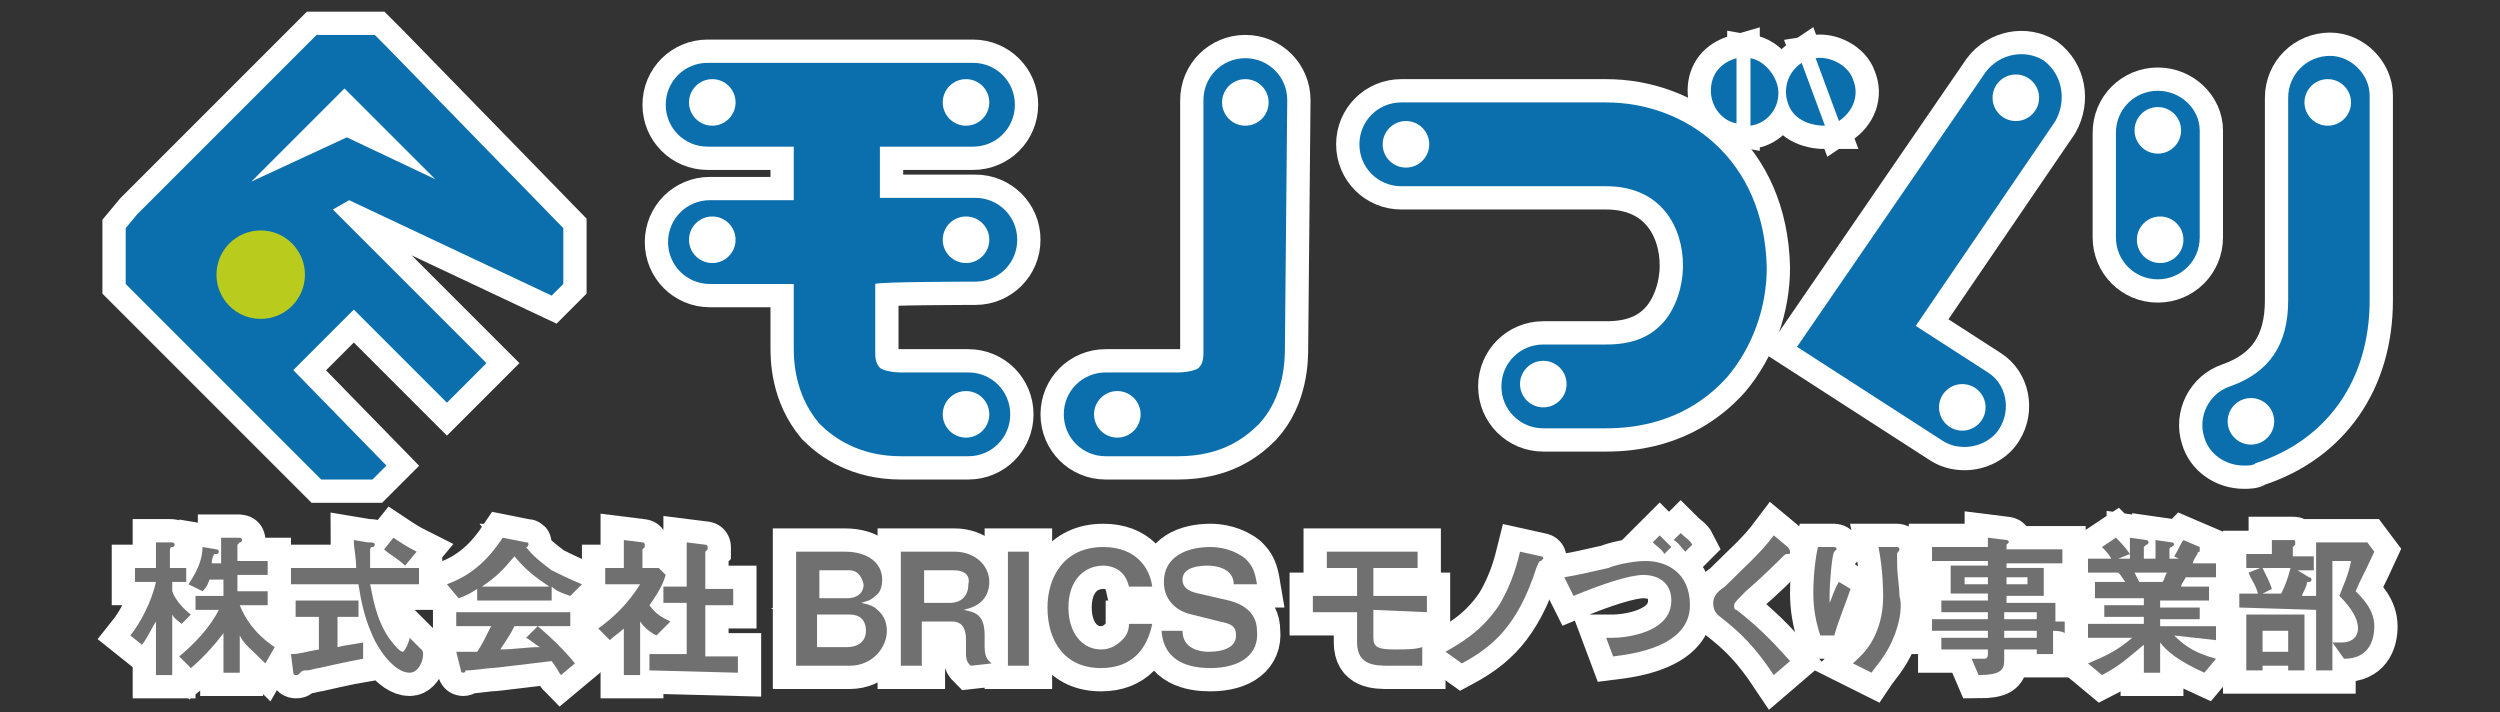 <?xml version="1.0" encoding="utf-8"?>
<!-- Generator: Adobe Illustrator 28.0.0, SVG Export Plug-In . SVG Version: 6.00 Build 0)  -->
<svg version="1.1" id="レイヤー_1" xmlns="http://www.w3.org/2000/svg" xmlns:xlink="http://www.w3.org/1999/xlink" x="0px"
	 y="0px" width="107.4px" height="30.6px" viewBox="0 0 107.4 30.6" style="enable-background:new 0 0 107.4 30.6;"
	 xml:space="preserve">
<rect x="0" y="0" width="107.4" height="30.6" fill="#333333" stroke="none"/>
<style type="text/css">
	.st0{fill:none;stroke:#FFFFFF;stroke-width:2;}
	.st1{fill:#0A6FAC;}
	.st2{fill:#B9CC1E;}
	.st3{fill:#FFFFFF;}
	.st4{fill:#717071;}
</style>
<g>
	<g>
		<g>
			<path class="st0" d="M16.6,2l-0.5-0.5h-2.5L13.1,2L5.9,9.2L5.4,9.8v2.4l8.4,8.4H16l0.6-0.6l-4-4.1l2.6-2.6l4,4l1.7-1.7l-6.6-6.6
				L15,8.6l8.7,4.1l0,0l0,0l0.5-0.5V9.8L16.6,2z M14.9,5.9L14.9,5.9L14.9,5.9L14.9,5.9L14.9,5.9l-4.1,1.9l4-4l3.9,3.9L14.9,5.9z"/>
			<circle class="st0" cx="11.2" cy="11.8" r="1.9"/>
		</g>
		<g>
			<g>
				<path class="st0" d="M74.6,2.5c-0.7,0.2-1.1,0.7-1.1,1.4s0.5,1.3,1.1,1.4V2.5z"/>
				<path class="st0" d="M75.2,2.5v2.9c0.7-0.1,1.2-0.7,1.2-1.4S75.8,2.6,75.2,2.5z"/>
			</g>
			<g>
				<path class="st0" d="M77.4,2.7c-0.6,0.4-0.8,1.1-0.6,1.7c0.2,0.7,0.9,1,1.6,1L77.4,2.7z"/>
				<path class="st0" d="M78,2.5l1,2.7c0.6-0.4,0.9-1.1,0.6-1.8C79.4,2.8,78.6,2.4,78,2.5z"/>
			</g>
			<g>
				<path class="st0" d="M41.9,12.1c1,0,1.8-0.8,1.8-1.8s-0.8-1.8-1.8-1.8h-4.1V6.3h4c1,0,1.8-0.8,1.8-1.8s-0.8-1.8-1.8-1.8H30.4
					c-1,0-1.8,0.8-1.8,1.8s0.8,1.8,1.8,1.8h3.7v2.3h-3.6c-1,0-1.8,0.8-1.8,1.8s0.8,1.8,1.8,1.8h3.6v2.7c0,0.5,0,2,1.1,3.3
					c0.6,0.6,1.7,1.4,3.5,1.4h2.9c1,0,1.8-0.8,1.8-1.8c0-1-0.8-1.8-1.8-1.8h-2.9c-0.4,0-0.8-0.1-0.9-0.2c-0.2-0.2-0.2-0.5-0.2-0.7
					v-2.9C37.7,12.1,41.9,12.1,41.9,12.1z"/>
				<path class="st0" d="M55.3,4.3c0-1-0.8-1.8-1.8-1.8s-1.8,0.8-1.8,1.8v10.6l0,0.1l0,0.1c0,0.2,0,0.5-0.2,0.7
					c-0.1,0.1-0.5,0.2-0.9,0.2h-3.1c-1,0-1.8,0.8-1.8,1.8s0.8,1.8,1.8,1.8h3.1c1.9,0,2.9-0.8,3.5-1.4c1.1-1.2,1.1-2.8,1.1-3.3
					L55.3,4.3L55.3,4.3z"/>
				<path class="st0" d="M69,4.4h-8.8c-1,0-1.8,0.8-1.8,1.8s0.8,1.8,1.8,1.8H69c2.4,0,3.3,1.8,3.3,3.4c0,0.9-0.3,1.8-0.8,2.4
					c-0.6,0.7-1.4,1-2.5,1h-2.7c-1,0-1.8,0.8-1.8,1.8c0,1,0.8,1.8,1.8,1.8h2.7c2.7,0,4.3-1.2,5.2-2.2c1.1-1.3,1.7-3,1.7-4.7
					C75.8,6.8,72.4,4.4,69,4.4z"/>
				<path class="st0" d="M87.8,2.6c-0.8-0.5-1.9-0.3-2.5,0.5l-8.1,11.8l6.2,4c0.3,0.2,0.6,0.3,1,0.3c0.6,0,1.2-0.3,1.5-0.8
					c0.5-0.8,0.3-1.9-0.5-2.4l-3.1-2l6-8.8C88.8,4.3,88.6,3.2,87.8,2.6z"/>
				<path class="st0" d="M92.7,3.9c-1,0-1.8,0.8-1.8,1.8v4.5c0,1,0.8,1.8,1.8,1.8s1.8-0.8,1.8-1.8V5.6C94.5,4.7,93.7,3.9,92.7,3.9z"
					/>
				<path class="st0" d="M100.1,2.4c-1,0-1.8,0.8-1.8,1.8v8.7c0,1.9-0.8,3.1-2.5,3.7c-0.9,0.3-1.4,1.3-1.1,2.2
					c0.2,0.7,0.9,1.2,1.7,1.2c0.2,0,0.4,0,0.5-0.1c3.1-1,4.9-3.6,4.9-7V4.1C101.8,3.2,101,2.4,100.1,2.4z"/>
			</g>
			<circle class="st0" cx="30.6" cy="4.4" r="1"/>
			<circle class="st0" cx="41.5" cy="4.4" r="1"/>
			<circle class="st0" cx="30.6" cy="10.3" r="1"/>
			<circle class="st0" cx="41.5" cy="10.3" r="1"/>
			<circle class="st0" cx="53.5" cy="4.4" r="1"/>
			<circle class="st0" cx="60.4" cy="6.2" r="1"/>
			<circle class="st0" cx="86.6" cy="4.2" r="1"/>
			<circle class="st0" cx="92.7" cy="5.6" r="1"/>
			<circle class="st0" cx="100" cy="4.4" r="1"/>
			<circle class="st0" cx="96.7" cy="18.1" r="1"/>
			<circle class="st0" cx="92.8" cy="10.3" r="1"/>
			<circle class="st0" cx="84.3" cy="17.5" r="1"/>
			<circle class="st0" cx="66.3" cy="16.5" r="1"/>
			<circle class="st0" cx="41.5" cy="17.8" r="1"/>
			<circle class="st0" cx="48" cy="17.8" r="1"/>
		</g>
		<g>
			<path class="st0" d="M7.8,26.8c-0.1-0.1-0.3-0.2-0.4-0.4v2.6H6.7v-2.3c-0.2,0.3-0.3,0.6-0.6,1l-0.5-0.4c0.4-0.5,0.9-1.4,1.1-2.3
				H5.8v-0.6h0.9v-1.1l0.6,0c0.1,0,0.2,0,0.2,0.1c0,0,0,0.1-0.1,0.1s-0.1,0.1-0.1,0.1v0.8h0.7v0.6H7.4v0.4c0.1,0.3,0.4,0.7,0.8,1
				L7.8,26.8z M11.4,28.5c-0.6-0.6-0.9-0.8-1.1-1.2v1.6H9.6v-1.7c-0.3,0.4-0.8,1-1.4,1.5l-0.5-0.5c0.6-0.5,1.3-1.2,1.7-2h-1v-0.6
				h1.2v-0.7H9c-0.1,0.3-0.2,0.4-0.3,0.5l-0.6-0.3c0.4-0.6,0.6-1.1,0.6-1.6l0.6,0.1c0.1,0,0.1,0.1,0.1,0.1c0,0,0,0.1-0.1,0.1
				c0,0-0.1,0-0.1,0c-0.1,0.2-0.1,0.3-0.1,0.4h0.4v-1.1l0.7,0c0.1,0,0.2,0,0.2,0.1c0,0,0,0.1-0.1,0.1c-0.1,0.1-0.1,0.1-0.1,0.1v0.7
				h1.3v0.6h-1.3v0.7h1.3v0.6h-1.2c0.2,0.5,0.6,1.2,1.5,1.8L11.4,28.5z"/>
			<path class="st0" d="M15.6,28.3c-0.6,0.1-1.9,0.4-1.9,0.4c-0.1,0-0.4,0.1-0.5,0.1c-0.2,0-0.2,0-0.3,0.1C12.8,29,12.8,29,12.7,29
				c0,0-0.1,0-0.1-0.1l-0.1-0.8c0.4,0,0.6-0.1,1.2-0.2v-1.4h-1v-0.7h2.7v0.7h-0.9v1.3c0.4-0.1,0.6-0.1,1.1-0.2L15.6,28.3z
				 M17.6,28.9c-0.7,0-1.4-1.1-1.6-1.6c-0.4-0.9-0.5-1.6-0.6-2.2h-2.9v-0.7h2.8c0-0.5-0.1-0.8-0.1-1.2l0.6,0.1c0.2,0,0.3,0,0.3,0.1
				c0,0,0,0.1-0.1,0.1c-0.1,0-0.1,0.1-0.1,0.1c0,0.4,0,0.5,0,0.8h2.1v0.7h-2.1c0.1,0.4,0.2,1.4,0.8,2.3c0.3,0.4,0.5,0.6,0.6,0.6
				c0.1,0,0.3-0.5,0.3-0.6l0.5,0.5C18.3,28,18.1,28.9,17.6,28.9z M17.4,24.3c-0.3-0.3-0.7-0.5-0.9-0.7l0.4-0.5
				c0.3,0.2,0.6,0.4,1,0.6L17.4,24.3z"/>
			<path class="st0" d="M24.5,25.6c-0.3-0.1-0.6-0.2-0.8-0.4v0.6h-3.2v-0.5c-0.3,0.2-0.5,0.3-0.8,0.4l-0.5-0.6
				c1.1-0.4,1.8-1.1,2.4-2l1,0.2c0.1,0,0.1,0,0.1,0.1c0,0,0,0.1-0.1,0.1c0.3,0.4,0.7,0.7,1.1,1c0.2,0.1,0.8,0.4,1.3,0.6L24.5,25.6z
				 M24.1,29c-0.1-0.1-0.1-0.2-0.4-0.6c-0.9,0.1-2.4,0.3-2.6,0.3c-0.1,0-0.8,0.1-1,0.1c0,0-0.1,0-0.1,0c0,0.1-0.1,0.1-0.1,0.1
				c0,0-0.1,0-0.1-0.1L19.6,28c0.4,0,0.6,0,0.9,0c0.2-0.3,0.3-0.5,0.6-1.1h-1.5v-0.6h4.9v0.6h-1.4c0.6,0.5,1.2,1.1,1.6,1.6L24.1,29z
				 M22.1,23.9c-0.5,0.6-0.8,0.9-1.4,1.3h2.9C23,24.8,22.6,24.5,22.1,23.9z M22.6,27.4l0.5-0.5h-1c-0.3,0.6-0.5,0.8-0.6,1
				c0.6,0,1.1-0.1,1.7-0.1C23,27.7,22.8,27.5,22.6,27.4z"/>
			<path class="st0" d="M28.2,27.3c-0.2-0.1-0.5-0.3-0.7-0.6v2.3h-0.7V27c-0.2,0.2-0.4,0.3-0.6,0.5L25.7,27c0.7-0.5,1.3-1.1,1.8-1.9
				h-1.5v-0.7h0.8v-1.2l0.8,0.1c0,0,0.1,0,0.1,0.1c0,0,0,0.1,0,0.1c-0.1,0.1-0.1,0.1-0.1,0.1v0.8h0.7l0.3,0.3
				c-0.1,0.3-0.2,0.6-0.7,1.3c0.3,0.4,0.5,0.5,0.9,0.7L28.2,27.3z M27.9,28.8v-0.7h1.6v-2.2h-1v-0.7h1v-1.9l0.8,0.1
				c0,0,0.1,0,0.1,0.1c0,0,0,0,0,0.1c-0.1,0.1-0.1,0.1-0.1,0.1v1.6h1.2v0.7h-1.2v2.2h1.4v0.7L27.9,28.8L27.9,28.8z"/>
			<path class="st0" d="M36.5,28.6h-2.3v-4.9h2.1c1,0,1.6,0.5,1.6,1.2c0,0.3-0.1,0.6-0.3,0.7c-0.2,0.2-0.3,0.2-0.6,0.3
				c0.5,0.1,0.6,0.2,0.8,0.4c0.2,0.2,0.3,0.5,0.3,0.8C38.1,27.8,37.5,28.6,36.5,28.6z M36.5,24.5h-1.3v1.2h1.2
				c0.4,0,0.7-0.2,0.7-0.6C37,24.7,36.8,24.5,36.5,24.5z M36.5,26.4h-1.4v1.4h1.3c0.4,0,0.8-0.2,0.8-0.7
				C37.2,26.6,36.9,26.4,36.5,26.4z"/>
			<path class="st0" d="M41.7,28.6c-0.1-0.1-0.2-0.2-0.2-0.5v-0.6c0-0.4-0.1-0.8-0.6-0.8h-1.3v1.9h-0.9v-4.9h2.3
				c0.9,0,1.5,0.6,1.5,1.3c0,0.3-0.1,0.6-0.3,0.8c-0.2,0.2-0.4,0.3-0.8,0.4c0.5,0.1,0.9,0.2,0.9,1.1v0.5c0,0.5,0.2,0.6,0.3,0.7
				L41.7,28.6L41.7,28.6z M41,24.5h-1.3v1.4h1.1c0.5,0,0.8-0.3,0.8-0.8C41.7,24.7,41.4,24.5,41,24.5z"/>
			<path class="st0" d="M43.3,28.6v-4.9h0.9v4.9H43.3z"/>
			<path class="st0" d="M47.3,28.7c-1.6,0-2.3-1.2-2.3-2.6c0-1.3,0.7-2.6,2.4-2.6c1.4,0,2,0.9,2.1,1.7h-1c-0.2-0.9-1-0.9-1.1-0.9
				c-0.8,0-1.5,0.6-1.5,1.8c0,1.1,0.6,1.8,1.4,1.8c0.3,0,0.6-0.1,0.9-0.4c0.2-0.2,0.3-0.4,0.3-0.7h1C49.3,27.8,48.7,28.7,47.3,28.7z
				"/>
			<path class="st0" d="M52,28.7c-0.8,0-2-0.2-2.1-1.6h0.9c0,0.8,0.8,0.9,1.1,0.9c0.2,0,1.2,0,1.2-0.7c0-0.4-0.2-0.5-0.7-0.6
				l-1.2-0.3C50.7,26.3,50,25.9,50,25c0-1.1,1-1.5,2-1.5c0.4,0,1,0.1,1.5,0.5c0.3,0.3,0.4,0.5,0.5,1.1H53c0-0.7-0.8-0.8-1.1-0.8
				c-0.2,0-1.1,0-1.1,0.6c0,0.3,0.2,0.5,0.7,0.6l1.3,0.3c0.4,0.1,1.2,0.4,1.2,1.3C54.1,28.1,53.3,28.7,52,28.7z"/>
			<path class="st0" d="M59,26.2v1.2c0,0.4,0.2,0.5,0.9,0.5c0.5,0,0.9,0,1.2-0.1v0.8c-0.2,0-1,0-1.4,0c-0.6,0-1.4,0-1.4-1v-1.3h-1.9
				v-0.7h1.9v-1.2H57v-0.7h3.9v0.7H59v1.2h2.3v0.7L59,26.2L59,26.2z"/>
			<path class="st0" d="M66.2,24.1c-0.1,0-0.1,0.1-0.2,0.3c-0.8,2.5-1.9,3.4-3.2,4.1l-0.7-0.5c0.5-0.3,1.5-0.8,2.3-2
				c0.6-1,0.8-1.9,0.9-2.3l0.9,0.2c0,0,0.1,0,0.1,0.1C66.3,24,66.3,24,66.2,24.1z"/>
			<path class="st0" d="M69.3,28.2L69,27.4c0.2,0,0.2,0,0.3,0c0.5,0,2.5-0.2,2.5-1.6c0-0.8-0.6-1.1-1.2-1.1c-0.6,0-1.8,0.4-3,0.9
				l-0.4-0.8c0.6-0.1,1-0.2,1.9-0.4c0.2-0.1,1-0.3,1.6-0.3c0.9,0,1.9,0.5,1.9,1.9C72.6,27.8,70.1,28.1,69.3,28.2z M71.5,23.8
				c-0.1-0.2-0.3-0.3-0.5-0.5l0.3-0.3c0.2,0.2,0.3,0.3,0.5,0.5L71.5,23.8z M72.4,23.7c-0.2-0.2-0.3-0.4-0.5-0.5l0.3-0.3
				c0.2,0.2,0.4,0.3,0.5,0.5L72.4,23.7z"/>
			<path class="st0" d="M76.8,23.8c-0.1,0-0.1,0-0.3,0.2c-0.1,0.1-0.8,0.8-1.5,1.4c-0.4,0.4-0.5,0.5-0.5,0.6c0,0.1,0,0.2,0.1,0.2
				c0.9,0.7,1.5,1.3,2.3,2.2l-0.7,0.6c-0.8-1.2-1.4-1.8-2.3-2.5c-0.3-0.2-0.3-0.5-0.3-0.6c0-0.3,0.2-0.5,0.5-0.7
				c0.9-0.9,1.5-1.4,2.1-2.2l0.6,0.5c0,0,0.1,0.1,0.1,0.2C76.9,23.8,76.9,23.8,76.8,23.8z"/>
			<path class="st0" d="M78.8,27.3h-0.6c-0.2-0.6-0.3-1.2-0.3-1.8c0-0.8,0.1-1.6,0.2-2l0.7,0c0,0,0.1,0,0.1,0.1c0,0-0.1,0.1-0.1,0.1
				c-0.1,0.1-0.2,1.4-0.2,1.8c0,0.2,0,0.3,0,0.4c0.1-0.2,0.2-0.6,0.4-0.9l0.5,0.3C79.3,25.9,79,26.6,78.8,27.3z M81.3,27.5
				c-0.3,0.7-0.7,1.1-0.9,1.4l-0.8-0.4c0.2-0.2,0.6-0.5,0.9-1.1c0.3-0.6,0.4-1.2,0.4-1.8c0-0.1,0-1.1-0.2-2.1h0.8c0,0,0.1,0,0.1,0.1
				c0,0.1-0.1,0.1-0.1,0.2s0,0.3,0,0.4c0,0.5,0.1,1,0.1,1.4C81.7,25.9,81.7,26.6,81.3,27.5z"/>
			<path class="st0" d="M88.2,27.1v1h-0.7v-0.2h-1.4v0.5c0,0.4-0.2,0.6-1.1,0.6l-0.3-0.7c0.2,0,0.4,0,0.5,0c0.1,0,0.2,0,0.2-0.2
				v-0.2h-2v-0.5h2v-0.3h-2.4v-0.5h2.4v-0.3h-2v-0.5h2v-0.3h-1.6v-1.2h1.6v-0.2h-2.4v-0.6h2.4v-0.4l0.8,0.1c0,0,0.1,0,0.1,0.1
				c0,0,0,0-0.1,0.1c0,0,0,0,0,0.1v0.1h2.4v0.6h-2.4v0.2h1.6v1.2h-1.6v0.3h2.1v0.8h0.4v0.5C88.6,27.1,88.2,27.1,88.2,27.1z
				 M85.4,24.8h-1v0.3h1V24.8z M87.1,24.8h-0.9v0.3h0.9V24.8z M87.5,26.3h-1.4v0.3h1.4V26.3z M87.5,27.1h-1.4v0.3h1.4V27.1z"/>
			<path class="st0" d="M93.4,27.3c0.6,0.6,1.1,0.8,1.8,1l-0.5,0.6c-1.1-0.5-1.6-0.9-1.9-1.3v1.3h-0.7v-1.2c-0.5,0.4-1,0.9-1.8,1.3
				l-0.6-0.5c0.7-0.3,1.2-0.5,1.9-1.1h-1.9v-0.6h2.4v-0.3h-1.7v-0.5h1.7v-0.3h-2.1V25h1.3c-0.2-0.3-0.2-0.3-0.3-0.4h-1.3V24h1
				c-0.1-0.2-0.3-0.4-0.4-0.5l0.6-0.4c0.2,0.2,0.4,0.4,0.6,0.7L91,24h0.5v-0.9l0.7,0.1c0,0,0.1,0,0.1,0.1c0,0,0,0.1-0.1,0.1
				c0,0-0.1,0.1-0.1,0.1V24h0.5v-0.8l0.7,0.1c0,0,0.1,0,0.1,0.1c0,0,0,0-0.1,0.1c0,0-0.1,0-0.1,0.1V24h0.4l-0.2-0.1
				c0.2-0.3,0.3-0.6,0.4-0.7l0.7,0.3c0,0,0,0,0,0.1s0,0.1,0,0.1c0,0-0.1,0-0.1,0.1c0,0-0.2,0.3-0.2,0.4h1v0.6h-1.3
				c-0.1,0.2-0.2,0.3-0.2,0.4h1.2v0.6h-2.1v0.3h1.7v0.5h-1.7v0.3h2.4v0.6L93.4,27.3L93.4,27.3z M91.7,24.6c0.1,0.2,0.1,0.2,0.2,0.4
				h1c0.1-0.1,0.1-0.3,0.2-0.4H91.7z"/>
			<path class="st0" d="M96.2,26.1v-0.6H97c-0.1-0.4-0.3-0.6-0.4-0.9l0.5-0.2h-0.6v-0.6h1.1v-0.6l0.9,0c0.1,0,0.1,0,0.1,0.1
				c0,0,0,0,0,0.1c-0.1,0.1-0.1,0.1-0.1,0.1v0.4h0.9v0.6h-0.7l0.5,0.3c0.1,0,0.1,0.1,0.1,0.1c0,0,0,0.1-0.1,0.1
				c-0.1,0-0.1,0-0.1,0.1c-0.1,0.3-0.2,0.4-0.2,0.5h0.6v0.6L96.2,26.1L96.2,26.1z M98.3,28.8v-0.2h-1.1v0.2h-0.7v-2.4h2.5v2.4H98.3z
				 M97.2,24.4c0.2,0.4,0.3,0.6,0.4,0.9l-0.4,0.2h0.8c0.2-0.4,0.3-0.7,0.4-1.1H97.2z M98.3,27.1h-1.1V28h1.1V27.1z M100.7,28.3
				l-0.5-0.7v1.2h-0.7v-5.5h2.2l0.3,0.4c-0.5,1.1-0.6,1.2-0.8,1.7c0.3,0.3,0.8,0.8,0.8,1.5C102,27.6,101.7,28.3,100.7,28.3z
				 M100.5,25.6c0.1-0.3,0.4-0.9,0.5-1.5h-0.8v3.5c0.1,0,0.3,0,0.4,0c0.5,0,0.7-0.3,0.7-0.6C101.3,26.4,100.7,25.8,100.5,25.6z"/>
		</g>
	</g>
	<g>
		<g>
			<path class="st1" d="M16.6,2l-0.5-0.5h-2.5L13.1,2L5.9,9.2L5.4,9.8v2.4l8.4,8.4H16l0.6-0.6l-4-4.1l2.6-2.6l4,4l1.7-1.7l-6.6-6.6
				L15,8.6l8.7,4.1l0,0l0,0l0.5-0.5V9.8L16.6,2z M14.9,5.9L14.9,5.9L14.9,5.9L14.9,5.9L14.9,5.9l-4.1,1.9l4-4l3.9,3.9L14.9,5.9z"/>
			<circle class="st2" cx="11.2" cy="11.8" r="1.9"/>
		</g>
		<g>
			<g>
				<path class="st1" d="M74.6,2.5c-0.7,0.2-1.1,0.7-1.1,1.4s0.5,1.3,1.1,1.4V2.5z"/>
				<path class="st1" d="M75.2,2.5v2.9c0.7-0.1,1.2-0.7,1.2-1.4S75.8,2.6,75.2,2.5z"/>
			</g>
			<g>
				<path class="st1" d="M77.4,2.7c-0.6,0.4-0.8,1.1-0.6,1.7c0.2,0.7,0.9,1,1.6,1L77.4,2.7z"/>
				<path class="st1" d="M78,2.5l1,2.7c0.6-0.4,0.9-1.1,0.6-1.8C79.4,2.8,78.6,2.4,78,2.5z"/>
			</g>
			<g>
				<path class="st1" d="M41.9,12.1c1,0,1.8-0.8,1.8-1.8s-0.8-1.8-1.8-1.8h-4.1V6.3h4c1,0,1.8-0.8,1.8-1.8s-0.8-1.8-1.8-1.8H30.4
					c-1,0-1.8,0.8-1.8,1.8s0.8,1.8,1.8,1.8h3.7v2.3h-3.6c-1,0-1.8,0.8-1.8,1.8s0.8,1.8,1.8,1.8h3.6v2.7c0,0.5,0,2,1.1,3.3
					c0.6,0.6,1.7,1.4,3.5,1.4h2.9c1,0,1.8-0.8,1.8-1.8c0-1-0.8-1.8-1.8-1.8h-2.9c-0.4,0-0.8-0.1-0.9-0.2c-0.2-0.2-0.2-0.5-0.2-0.7
					v-2.9C37.7,12.1,41.9,12.1,41.9,12.1z"/>
				<path class="st1" d="M55.3,4.3c0-1-0.8-1.8-1.8-1.8s-1.8,0.8-1.8,1.8v10.6l0,0.1l0,0.1c0,0.2,0,0.5-0.2,0.7
					c-0.1,0.1-0.5,0.2-0.9,0.2h-3.1c-1,0-1.8,0.8-1.8,1.8s0.8,1.8,1.8,1.8h3.1c1.9,0,2.9-0.8,3.5-1.4c1.1-1.2,1.1-2.8,1.1-3.3
					L55.3,4.3L55.3,4.3z"/>
				<path class="st1" d="M69,4.4h-8.8c-1,0-1.8,0.8-1.8,1.8s0.8,1.8,1.8,1.8H69c2.4,0,3.3,1.8,3.3,3.4c0,0.9-0.3,1.8-0.8,2.4
					c-0.6,0.7-1.4,1-2.5,1h-2.7c-1,0-1.8,0.8-1.8,1.8c0,1,0.8,1.8,1.8,1.8h2.7c2.7,0,4.3-1.2,5.2-2.2c1.1-1.3,1.7-3,1.7-4.7
					C75.8,6.8,72.4,4.4,69,4.4z"/>
				<path class="st1" d="M87.8,2.6c-0.8-0.5-1.9-0.3-2.5,0.5l-8.1,11.8l6.2,4c0.3,0.2,0.6,0.3,1,0.3c0.6,0,1.2-0.3,1.5-0.8
					c0.5-0.8,0.3-1.9-0.5-2.4l-3.1-2l6-8.8C88.8,4.3,88.6,3.2,87.8,2.6z"/>
				<path class="st1" d="M92.7,3.9c-1,0-1.8,0.8-1.8,1.8v4.5c0,1,0.8,1.8,1.8,1.8s1.8-0.8,1.8-1.8V5.6C94.5,4.7,93.7,3.9,92.7,3.9z"
					/>
				<path class="st1" d="M100.1,2.4c-1,0-1.8,0.8-1.8,1.8v8.7c0,1.9-0.8,3.1-2.5,3.7c-0.9,0.3-1.4,1.3-1.1,2.2
					c0.2,0.7,0.9,1.2,1.7,1.2c0.2,0,0.4,0,0.5-0.1c3.1-1,4.9-3.6,4.9-7V4.1C101.8,3.2,101,2.4,100.1,2.4z"/>
			</g>
			<circle class="st3" cx="30.6" cy="4.4" r="1"/>
			<circle class="st3" cx="41.5" cy="4.4" r="1"/>
			<circle class="st3" cx="30.6" cy="10.3" r="1"/>
			<circle class="st3" cx="41.5" cy="10.3" r="1"/>
			<circle class="st3" cx="53.5" cy="4.4" r="1"/>
			<circle class="st3" cx="60.4" cy="6.2" r="1"/>
			<circle class="st3" cx="86.6" cy="4.2" r="1"/>
			<circle class="st3" cx="92.7" cy="5.6" r="1"/>
			<circle class="st3" cx="100" cy="4.4" r="1"/>
			<circle class="st3" cx="96.7" cy="18.1" r="1"/>
			<circle class="st3" cx="92.8" cy="10.3" r="1"/>
			<circle class="st3" cx="84.3" cy="17.5" r="1"/>
			<circle class="st3" cx="66.3" cy="16.5" r="1"/>
			<circle class="st3" cx="41.5" cy="17.8" r="1"/>
			<circle class="st3" cx="48" cy="17.8" r="1"/>
		</g>
		<g>
			<path class="st4" d="M7.8,26.8c-0.1-0.1-0.3-0.2-0.4-0.4v2.6H6.7v-2.3c-0.2,0.3-0.3,0.6-0.6,1l-0.5-0.4c0.4-0.5,0.9-1.4,1.1-2.3
				H5.8v-0.6h0.9v-1.1l0.6,0c0.1,0,0.2,0,0.2,0.1c0,0,0,0.1-0.1,0.1s-0.1,0.1-0.1,0.1v0.8h0.7v0.6H7.4v0.4c0.1,0.3,0.4,0.7,0.8,1
				L7.8,26.8z M11.4,28.5c-0.6-0.6-0.9-0.8-1.1-1.2v1.6H9.6v-1.7c-0.3,0.4-0.8,1-1.4,1.5l-0.5-0.5c0.6-0.5,1.3-1.2,1.7-2h-1v-0.6
				h1.2v-0.7H9c-0.1,0.3-0.2,0.4-0.3,0.5l-0.6-0.3c0.4-0.6,0.6-1.1,0.6-1.6l0.6,0.1c0.1,0,0.1,0.1,0.1,0.1c0,0,0,0.1-0.1,0.1
				c0,0-0.1,0-0.1,0c-0.1,0.2-0.1,0.3-0.1,0.4h0.4v-1.1l0.7,0c0.1,0,0.2,0,0.2,0.1c0,0,0,0.1-0.1,0.1c-0.1,0.1-0.1,0.1-0.1,0.1v0.7
				h1.3v0.6h-1.3v0.7h1.3v0.6h-1.2c0.2,0.5,0.6,1.2,1.5,1.8L11.4,28.5z"/>
			<path class="st4" d="M15.6,28.3c-0.6,0.1-1.9,0.4-1.9,0.4c-0.1,0-0.4,0.1-0.5,0.1c-0.2,0-0.2,0-0.3,0.1C12.8,29,12.8,29,12.7,29
				c0,0-0.1,0-0.1-0.1l-0.1-0.8c0.4,0,0.6-0.1,1.2-0.2v-1.4h-1v-0.7h2.7v0.7h-0.9v1.3c0.4-0.1,0.6-0.1,1.1-0.2L15.6,28.3z
				 M17.6,28.9c-0.7,0-1.4-1.1-1.6-1.6c-0.4-0.9-0.5-1.6-0.6-2.2h-2.9v-0.7h2.8c0-0.5-0.1-0.8-0.1-1.2l0.6,0.1c0.2,0,0.3,0,0.3,0.1
				c0,0,0,0.1-0.1,0.1c-0.1,0-0.1,0.1-0.1,0.1c0,0.4,0,0.5,0,0.8h2.1v0.7h-2.1c0.1,0.4,0.2,1.4,0.8,2.3c0.3,0.4,0.5,0.6,0.6,0.6
				c0.1,0,0.3-0.5,0.3-0.6l0.5,0.5C18.3,28,18.1,28.9,17.6,28.9z M17.4,24.3c-0.3-0.3-0.7-0.5-0.9-0.7l0.4-0.5
				c0.3,0.2,0.6,0.4,1,0.6L17.4,24.3z"/>
			<path class="st4" d="M24.5,25.6c-0.3-0.1-0.6-0.2-0.8-0.4v0.6h-3.2v-0.5c-0.3,0.2-0.5,0.3-0.8,0.4l-0.5-0.6
				c1.1-0.4,1.8-1.1,2.4-2l1,0.2c0.1,0,0.1,0,0.1,0.1c0,0,0,0.1-0.1,0.1c0.3,0.4,0.7,0.7,1.1,1c0.2,0.1,0.8,0.4,1.3,0.6L24.5,25.6z
				 M24.1,29c-0.1-0.1-0.1-0.2-0.4-0.6c-0.9,0.1-2.4,0.3-2.6,0.3c-0.1,0-0.8,0.1-1,0.1c0,0-0.1,0-0.1,0c0,0.1-0.1,0.1-0.1,0.1
				c0,0-0.1,0-0.1-0.1L19.6,28c0.4,0,0.6,0,0.9,0c0.2-0.3,0.3-0.5,0.6-1.1h-1.5v-0.6h4.9v0.6h-1.4c0.6,0.5,1.2,1.1,1.6,1.6L24.1,29z
				 M22.1,23.9c-0.5,0.6-0.8,0.9-1.4,1.3h2.9C23,24.8,22.6,24.5,22.1,23.9z M22.6,27.4l0.5-0.5h-1c-0.3,0.6-0.5,0.8-0.6,1
				c0.6,0,1.1-0.1,1.7-0.1C23,27.7,22.8,27.5,22.6,27.4z"/>
			<path class="st4" d="M28.2,27.3c-0.2-0.1-0.5-0.3-0.7-0.6v2.3h-0.7V27c-0.2,0.2-0.4,0.3-0.6,0.5L25.7,27c0.7-0.5,1.3-1.1,1.8-1.9
				h-1.5v-0.7h0.8v-1.2l0.8,0.1c0,0,0.1,0,0.1,0.1c0,0,0,0.1,0,0.1c-0.1,0.1-0.1,0.1-0.1,0.1v0.8h0.7l0.3,0.3
				c-0.1,0.3-0.2,0.6-0.7,1.3c0.3,0.4,0.5,0.5,0.9,0.7L28.2,27.3z M27.9,28.8v-0.7h1.6v-2.2h-1v-0.7h1v-1.9l0.8,0.1
				c0,0,0.1,0,0.1,0.1c0,0,0,0,0,0.1c-0.1,0.1-0.1,0.1-0.1,0.1v1.6h1.2v0.7h-1.2v2.2h1.4v0.7L27.9,28.8L27.9,28.8z"/>
			<path class="st4" d="M36.5,28.6h-2.3v-4.9h2.1c1,0,1.6,0.5,1.6,1.2c0,0.3-0.1,0.6-0.3,0.7c-0.2,0.2-0.3,0.2-0.6,0.3
				c0.5,0.1,0.6,0.2,0.8,0.4c0.2,0.2,0.3,0.5,0.3,0.8C38.1,27.8,37.5,28.6,36.5,28.6z M36.5,24.5h-1.3v1.2h1.2
				c0.4,0,0.7-0.2,0.7-0.6C37,24.7,36.8,24.5,36.5,24.5z M36.5,26.4h-1.4v1.4h1.3c0.4,0,0.8-0.2,0.8-0.7
				C37.2,26.6,36.9,26.4,36.5,26.4z"/>
			<path class="st4" d="M41.7,28.6c-0.1-0.1-0.2-0.2-0.2-0.5v-0.6c0-0.4-0.1-0.8-0.6-0.8h-1.3v1.9h-0.9v-4.9h2.3
				c0.9,0,1.5,0.6,1.5,1.3c0,0.3-0.1,0.6-0.3,0.8c-0.2,0.2-0.4,0.3-0.8,0.4c0.5,0.1,0.9,0.2,0.9,1.1v0.5c0,0.5,0.2,0.6,0.3,0.7
				L41.7,28.6L41.7,28.6z M41,24.5h-1.3v1.4h1.1c0.5,0,0.8-0.3,0.8-0.8C41.7,24.7,41.4,24.5,41,24.5z"/>
			<path class="st4" d="M43.3,28.6v-4.9h0.9v4.9H43.3z"/>
			<path class="st4" d="M47.3,28.7c-1.6,0-2.3-1.2-2.3-2.6c0-1.3,0.7-2.6,2.4-2.6c1.4,0,2,0.9,2.1,1.7h-1c-0.2-0.9-1-0.9-1.1-0.9
				c-0.8,0-1.5,0.6-1.5,1.8c0,1.1,0.6,1.8,1.4,1.8c0.3,0,0.6-0.1,0.9-0.4c0.2-0.2,0.3-0.4,0.3-0.7h1C49.3,27.8,48.7,28.7,47.3,28.7z
				"/>
			<path class="st4" d="M52,28.7c-0.8,0-2-0.2-2.1-1.6h0.9c0,0.8,0.8,0.9,1.1,0.9c0.2,0,1.2,0,1.2-0.7c0-0.4-0.2-0.5-0.7-0.6
				l-1.2-0.3C50.7,26.3,50,25.9,50,25c0-1.1,1-1.5,2-1.5c0.4,0,1,0.1,1.5,0.5c0.3,0.3,0.4,0.5,0.5,1.1H53c0-0.7-0.8-0.8-1.1-0.8
				c-0.2,0-1.1,0-1.1,0.6c0,0.3,0.2,0.5,0.7,0.6l1.3,0.3c0.4,0.1,1.2,0.4,1.2,1.3C54.1,28.1,53.3,28.7,52,28.7z"/>
			<path class="st4" d="M59,26.2v1.2c0,0.4,0.2,0.5,0.9,0.5c0.5,0,0.9,0,1.2-0.1v0.8c-0.2,0-1,0-1.4,0c-0.6,0-1.4,0-1.4-1v-1.3h-1.9
				v-0.7h1.9v-1.2H57v-0.7h3.9v0.7H59v1.2h2.3v0.7L59,26.2L59,26.2z"/>
			<path class="st4" d="M66.2,24.1c-0.1,0-0.1,0.1-0.2,0.3c-0.8,2.5-1.9,3.4-3.2,4.1l-0.7-0.5c0.5-0.3,1.5-0.8,2.3-2
				c0.6-1,0.8-1.9,0.9-2.3l0.9,0.2c0,0,0.1,0,0.1,0.1C66.3,24,66.3,24,66.2,24.1z"/>
			<path class="st4" d="M69.3,28.2L69,27.4c0.2,0,0.2,0,0.3,0c0.5,0,2.5-0.2,2.5-1.6c0-0.8-0.6-1.1-1.2-1.1c-0.6,0-1.8,0.4-3,0.9
				l-0.4-0.8c0.6-0.1,1-0.2,1.9-0.4c0.2-0.1,1-0.3,1.6-0.3c0.9,0,1.9,0.5,1.9,1.9C72.6,27.8,70.1,28.1,69.3,28.2z M71.5,23.8
				c-0.1-0.2-0.3-0.3-0.5-0.5l0.3-0.3c0.2,0.2,0.3,0.3,0.5,0.5L71.5,23.8z M72.4,23.7c-0.2-0.2-0.3-0.4-0.5-0.5l0.3-0.3
				c0.2,0.2,0.4,0.3,0.5,0.5L72.4,23.7z"/>
			<path class="st4" d="M76.8,23.8c-0.1,0-0.1,0-0.3,0.2c-0.1,0.1-0.8,0.8-1.5,1.4c-0.4,0.4-0.5,0.5-0.5,0.6c0,0.1,0,0.2,0.1,0.2
				c0.9,0.7,1.5,1.3,2.3,2.2l-0.7,0.6c-0.8-1.2-1.4-1.8-2.3-2.5c-0.3-0.2-0.3-0.5-0.3-0.6c0-0.3,0.2-0.5,0.5-0.7
				c0.9-0.9,1.5-1.4,2.1-2.2l0.6,0.5c0,0,0.1,0.1,0.1,0.2C76.9,23.8,76.9,23.8,76.8,23.8z"/>
			<path class="st4" d="M78.8,27.3h-0.6c-0.2-0.6-0.3-1.2-0.3-1.8c0-0.8,0.1-1.6,0.2-2l0.7,0c0,0,0.1,0,0.1,0.1c0,0-0.1,0.1-0.1,0.1
				c-0.1,0.1-0.2,1.4-0.2,1.8c0,0.2,0,0.3,0,0.4c0.1-0.2,0.2-0.6,0.4-0.9l0.5,0.3C79.3,25.9,79,26.6,78.8,27.3z M81.3,27.5
				c-0.3,0.7-0.7,1.1-0.9,1.4l-0.8-0.4c0.2-0.2,0.6-0.5,0.9-1.1c0.3-0.6,0.4-1.2,0.4-1.8c0-0.1,0-1.1-0.2-2.1h0.8c0,0,0.1,0,0.1,0.1
				c0,0.1-0.1,0.1-0.1,0.2s0,0.3,0,0.4c0,0.5,0.1,1,0.1,1.4C81.7,25.9,81.7,26.6,81.3,27.5z"/>
			<path class="st4" d="M88.2,27.1v1h-0.7v-0.2h-1.4v0.5c0,0.4-0.2,0.6-1.1,0.6l-0.3-0.7c0.2,0,0.4,0,0.5,0c0.1,0,0.2,0,0.2-0.2
				v-0.2h-2v-0.5h2v-0.3h-2.4v-0.5h2.4v-0.3h-2v-0.5h2v-0.3h-1.6v-1.2h1.6v-0.2h-2.4v-0.6h2.4v-0.4l0.8,0.1c0,0,0.1,0,0.1,0.1
				c0,0,0,0-0.1,0.1c0,0,0,0,0,0.1v0.1h2.4v0.6h-2.4v0.2h1.6v1.2h-1.6v0.3h2.1v0.8h0.4v0.5C88.6,27.1,88.2,27.1,88.2,27.1z
				 M85.4,24.8h-1v0.3h1V24.8z M87.1,24.8h-0.9v0.3h0.9V24.8z M87.5,26.3h-1.4v0.3h1.4V26.3z M87.5,27.1h-1.4v0.3h1.4V27.1z"/>
			<path class="st4" d="M93.4,27.3c0.6,0.6,1.1,0.8,1.8,1l-0.5,0.6c-1.1-0.5-1.6-0.9-1.9-1.3v1.3h-0.7v-1.2c-0.5,0.4-1,0.9-1.8,1.3
				l-0.6-0.5c0.7-0.3,1.2-0.5,1.9-1.1h-1.9v-0.6h2.4v-0.3h-1.7v-0.5h1.7v-0.3h-2.1V25h1.3c-0.2-0.3-0.2-0.3-0.3-0.4h-1.3V24h1
				c-0.1-0.2-0.3-0.4-0.4-0.5l0.6-0.4c0.2,0.2,0.4,0.4,0.6,0.7L91,24h0.5v-0.9l0.7,0.1c0,0,0.1,0,0.1,0.1c0,0,0,0.1-0.1,0.1
				c0,0-0.1,0.1-0.1,0.1V24h0.5v-0.8l0.7,0.1c0,0,0.1,0,0.1,0.1c0,0,0,0-0.1,0.1c0,0-0.1,0-0.1,0.1V24h0.4l-0.2-0.1
				c0.2-0.3,0.3-0.6,0.4-0.7l0.7,0.3c0,0,0,0,0,0.1s0,0.1,0,0.1c0,0-0.1,0-0.1,0.1c0,0-0.2,0.3-0.2,0.4h1v0.6h-1.3
				c-0.1,0.2-0.2,0.3-0.2,0.4h1.2v0.6h-2.1v0.3h1.7v0.5h-1.7v0.3h2.4v0.6L93.4,27.3L93.4,27.3z M91.7,24.6c0.1,0.2,0.1,0.2,0.2,0.4
				h1c0.1-0.1,0.1-0.3,0.2-0.4H91.7z"/>
			<path class="st4" d="M96.2,26.1v-0.6H97c-0.1-0.4-0.3-0.6-0.4-0.9l0.5-0.2h-0.6v-0.6h1.1v-0.6l0.9,0c0.1,0,0.1,0,0.1,0.1
				c0,0,0,0,0,0.1c-0.1,0.1-0.1,0.1-0.1,0.1v0.4h0.9v0.6h-0.7l0.5,0.3c0.1,0,0.1,0.1,0.1,0.1c0,0,0,0.1-0.1,0.1
				c-0.1,0-0.1,0-0.1,0.1c-0.1,0.3-0.2,0.4-0.2,0.5h0.6v0.6L96.2,26.1L96.2,26.1z M98.3,28.8v-0.2h-1.1v0.2h-0.7v-2.4h2.5v2.4H98.3z
				 M97.2,24.4c0.2,0.4,0.3,0.6,0.4,0.9l-0.4,0.2h0.8c0.2-0.4,0.3-0.7,0.4-1.1H97.2z M98.3,27.1h-1.1V28h1.1V27.1z M100.7,28.3
				l-0.5-0.7v1.2h-0.7v-5.5h2.2l0.3,0.4c-0.5,1.1-0.6,1.2-0.8,1.7c0.3,0.3,0.8,0.8,0.8,1.5C102,27.6,101.7,28.3,100.7,28.3z
				 M100.5,25.6c0.1-0.3,0.4-0.9,0.5-1.5h-0.8v3.5c0.1,0,0.3,0,0.4,0c0.5,0,0.7-0.3,0.7-0.6C101.3,26.4,100.7,25.8,100.5,25.6z"/>
		</g>
	</g>
</g>
</svg>
